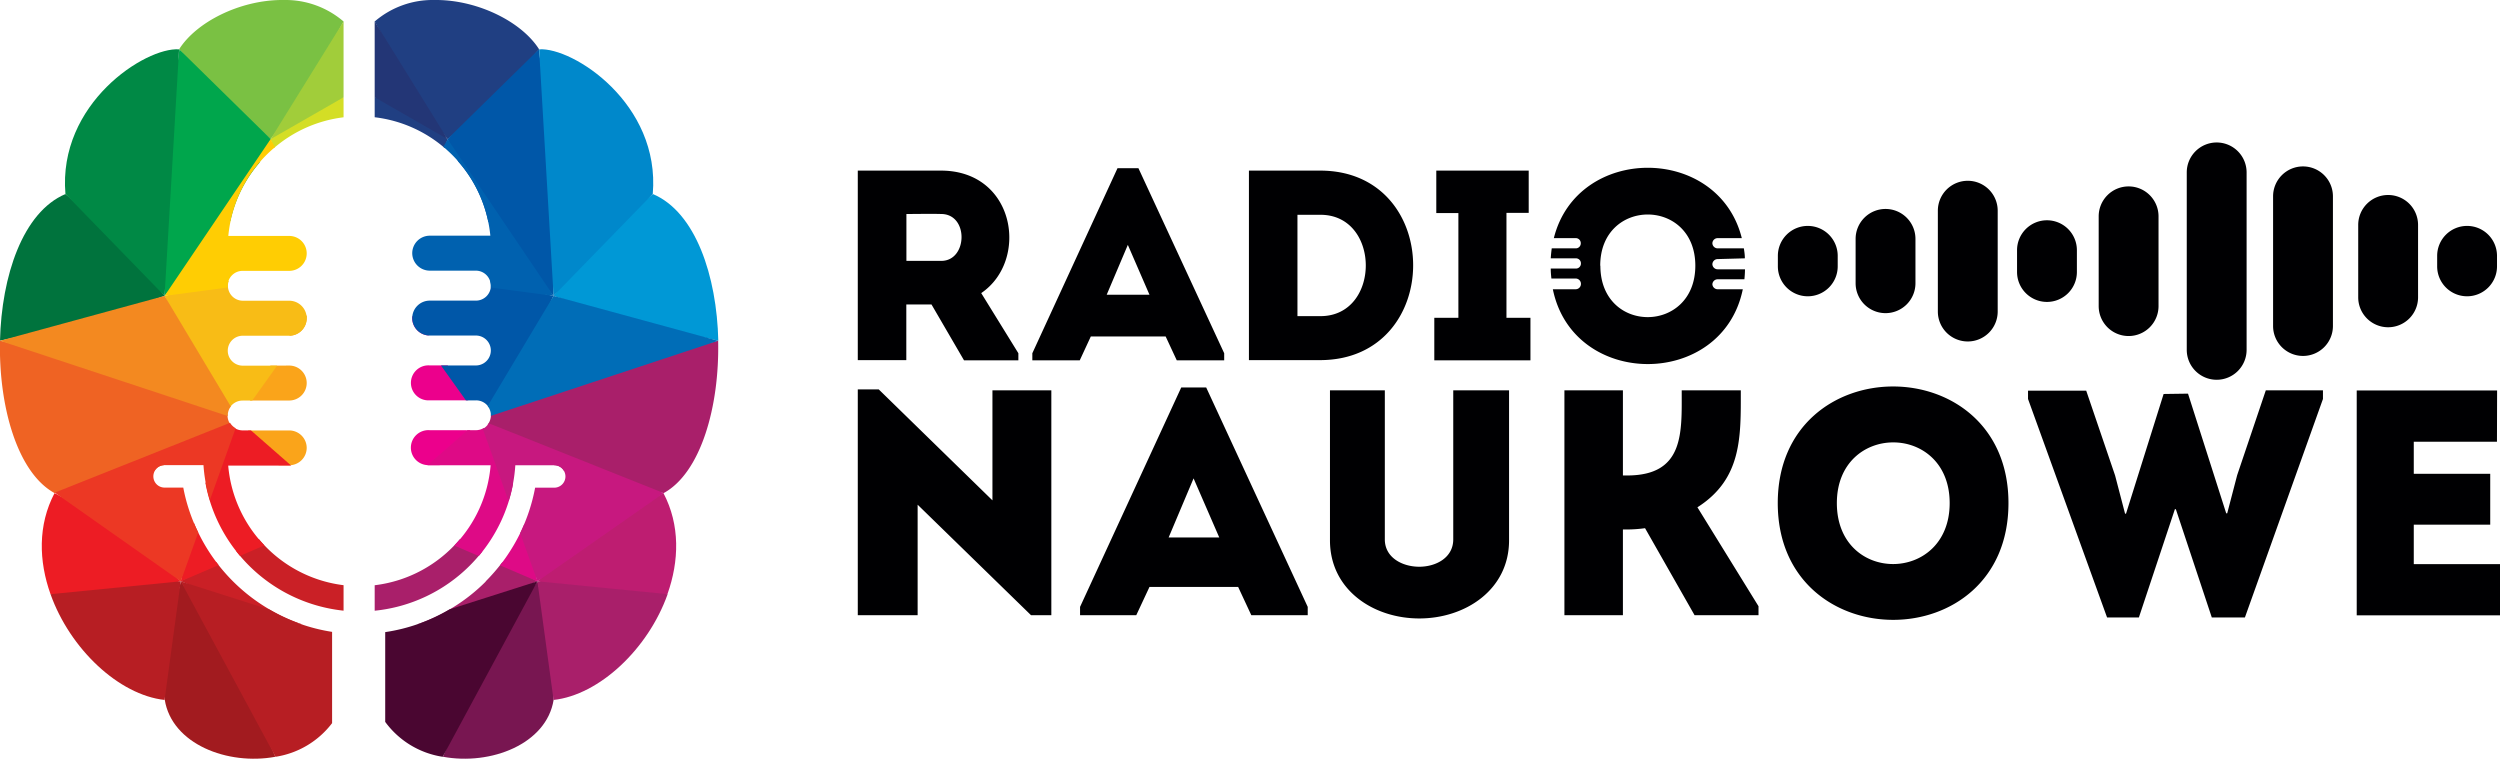 <svg xmlns="http://www.w3.org/2000/svg" viewBox="0 0 501.29 152.15"><defs><style>.cls-1{fill:#d4de25;}.cls-1,.cls-10,.cls-11,.cls-12,.cls-13,.cls-14,.cls-15,.cls-16,.cls-17,.cls-18,.cls-19,.cls-2,.cls-20,.cls-21,.cls-22,.cls-23,.cls-24,.cls-25,.cls-26,.cls-27,.cls-28,.cls-29,.cls-3,.cls-30,.cls-31,.cls-4,.cls-5,.cls-6,.cls-7,.cls-8,.cls-9{fill-rule:evenodd;}.cls-2{fill:#7ac143;}.cls-3{fill:#00a64c;}.cls-4{fill:#00733d;}.cls-5{fill:#faa41a;}.cls-6{fill:#ca2026;}.cls-7{fill:#ed1c24;}.cls-8{fill:#ef6323;}.cls-9{fill:#a21b1f;}.cls-10{fill:#b71e23;}.cls-11{fill:#ec3824;}.cls-12{fill:#f8bc16;}.cls-13{fill:#f38920;}.cls-14{fill:#008945;}.cls-15{fill:#a1cd3a;}.cls-16{fill:#ffcd03;}.cls-17{fill:#203f82;}.cls-18{fill:#0057a8;}.cls-19{fill:#0098d6;}.cls-20{fill:#ec008c;}.cls-21{fill:#a91f6a;}.cls-22{fill:#de0a86;}.cls-23{fill:#be1d71;}.cls-24{fill:#781651;}.cls-25{fill:#4a0631;}.cls-26{fill:#c7187f;}.cls-27{fill:#006db7;}.cls-28{fill:#0088cb;}.cls-29{fill:#233676;}.cls-30{fill:#0061af;}.cls-31{fill:#000002;}</style></defs><g id="Warstwa_2" data-name="Warstwa 2"><g id="Layer_1" data-name="Layer 1"><path class="cls-1" d="M68.89,23.52v-4l-4.72-.32-9.92,8.72.61,1.83A26.26,26.26,0,0,1,68.89,23.52Z"/><path class="cls-2" d="M54.25,27.91l6.49-8.6,8.15-15A17.87,17.87,0,0,0,56.94,0h-.66C48,.11,39.38,4.4,35.91,9.89L46.64,21.73Z"/><path class="cls-3" d="M33,59.33l13.2-15.06A26.42,26.42,0,0,1,52,32.67l2.3-4.76-18.34-18-2.84,23Z"/><path class="cls-4" d="M33,59.33,24.61,48.45,13.12,38.91C4.56,42.54.31,55.35,0,68.31L19.64,64Z"/><path class="cls-5" d="M61.43,63.26,58,67.31h0a3.51,3.51,0,0,0,3.5-3.5h0a3.19,3.19,0,0,0,0-.54Zm-7.2,10.05-4.13,7H58a3.51,3.51,0,0,0,3.5-3.51h0a3.5,3.5,0,0,0-3.5-3.5Zm-4.52,13L55.49,93l.41.29H58a3.5,3.5,0,0,0,3.5-3.5h0A3.51,3.51,0,0,0,58,86.31Z"/><path class="cls-6" d="M68.89,122.45v-5.11a26.36,26.36,0,0,1-17-9.26l-4.51,2.45a31.48,31.48,0,0,0,21.53,11.92ZM43.36,112.7a35.81,35.81,0,0,0,3.33,3.84l0,0a36,36,0,0,0,14,8.68l-7.81-1.62-16.67-7.08Z"/><path class="cls-7" d="M58.32,93.3l-8-7H48.67A3,3,0,0,1,47,85.8L41.2,96.87a31.28,31.28,0,0,0,6.93,14.59l4.89-2.1a26.31,26.31,0,0,1-7.26-16H58a2.06,2.06,0,0,0,.35,0ZM38.88,104.83a35.74,35.74,0,0,0,4.95,8.48l-7.59,3.25Z"/><path class="cls-8" d="M45.68,83.14,29.57,75.7,0,68.31C-.29,81.47,3.48,94.8,10.94,98.87L31,94.38h0a2.25,2.25,0,0,1,1.77-1.08l13.46-8.18a2.94,2.94,0,0,1-.6-1.79h0A1,1,0,0,1,45.68,83.14Z"/><path class="cls-7" d="M36.24,116.56,26.2,107,10.94,98.87c-3.38,6.41-3.17,13.65-.81,20.27l13.42.23Z"/><path class="cls-9" d="M55.22,151.75,46,130.44l-9.72-13.88-3.11,11.78-.13,12c1.43,8.84,12.59,13.19,22.22,11.4Z"/><path class="cls-10" d="M54.07,122.25l-17.83-5.69,19,35.19A17.61,17.61,0,0,0,66.59,145v-18.3A35.53,35.53,0,0,1,54.07,122.25Z"/><path class="cls-10" d="M33,140.35l3.24-23.79-26.11,2.58c3.92,11,13.72,20.21,22.87,21.21Z"/><path class="cls-11" d="M36.24,116.56l3.51-9.79a35.2,35.2,0,0,1-3-9H33a2.25,2.25,0,1,1,0-4.5h7.8a31,31,0,0,0,1.29,7l5.16-14.41a3,3,0,0,1-1.12-1.08l-35.15,14Z"/><path class="cls-12" d="M50.57,80.32l5-7H48.67a3,3,0,0,1,0-6H58a3.51,3.51,0,0,0,3.5-3.5h0A3.51,3.51,0,0,0,58,60.3h-9.3a3,3,0,0,1-3-3h0a2.79,2.79,0,0,1,.18-1L33,59.33l4.88,11.22,8.19,11.21a3,3,0,0,1,2.56-1.44Z"/><path class="cls-13" d="M46.28,81.51,33,59.33l-33,9L45.67,83.42v-.1h0A3,3,0,0,1,46.28,81.51Z"/><path class="cls-14" d="M33,59.33,35.91,9.89c-6.8-.45-24.33,10.89-22.79,29Z"/><polygon class="cls-15" points="68.89 19.51 68.89 4.29 54.25 27.91 68.89 19.51"/><path class="cls-16" d="M55.13,29.51l-.88-1.6L33,59.33l12.65-1.69c0-.11,0-.22,0-.33h0a3,3,0,0,1,3-3H58a3.5,3.5,0,0,0,0-7H45.78A26.44,26.44,0,0,1,55.13,29.51Z"/><path class="cls-17" d="M75.13,23.51v-4l4.71-.32,9.92,8.72-.59,1.77A26.26,26.26,0,0,0,75.13,23.51Z"/><path class="cls-17" d="M89.76,27.91l-6.48-8.6-8.15-15A17.84,17.84,0,0,1,87.07,0h.66c8.27.11,16.9,4.4,20.37,9.89L97.38,21.73Z"/><path class="cls-18" d="M111,59.33,97.89,44.41a26.36,26.36,0,0,0-6-12l-2.18-4.51,18.34-18,2.85,23Z"/><path class="cls-19" d="M111,59.33l8.43-10.88,11.49-9.54c8.57,3.63,12.81,16.44,13.11,29.4L124.37,64Z"/><path class="cls-20" d="M82.68,63.37,86,67.27a3.52,3.52,0,0,1-3.36-3.5h0c0-.13,0-.27,0-.4Zm7.09,9.9,4.12,7H86.17a3.51,3.51,0,1,1,0-7Zm4.56,13L88.53,93l-.37.26h-2a3.51,3.51,0,1,1,0-7Z"/><path class="cls-21" d="M75.13,122.46v-5.11a26.45,26.45,0,0,0,17.08-9.23l4.51,2.45a32.11,32.11,0,0,1-2.51,2.83,31.4,31.4,0,0,1-19.08,9.06Zm25.59-9.72a36.85,36.85,0,0,1-3.33,3.83l0,.05a35.9,35.9,0,0,1-13.8,8.59l7.56-1.57,16.67-7.08Z"/><path class="cls-22" d="M85.75,93.26l8-7h1.71A3.05,3.05,0,0,0,97,85.82L102.88,97A31.35,31.35,0,0,1,96,111.49l-4.9-2.1a26.3,26.3,0,0,0,7.28-16.1H86.17a2.77,2.77,0,0,1-.42,0ZM105.17,105a36.28,36.28,0,0,1-4.91,8.36l7.51,3.22Z"/><path class="cls-21" d="M98.43,83.1l16-7.4L144,68.31c.3,13.16-3.47,26.49-10.92,30.56l-20-4.47a2.24,2.24,0,0,0-1.9-1.11l-13.4-8.15a3,3,0,0,0,.65-1.86h0C98.44,83.22,98.43,83.16,98.43,83.1Z"/><path class="cls-23" d="M107.77,116.56l10-9.58,15.26-8.11c3.37,6.41,3.16,13.65.8,20.27l-13.42.23Z"/><path class="cls-24" d="M88.8,151.75l9.25-21.31,9.72-13.88,3.12,11.78.12,12c-1.42,8.84-12.59,13.19-22.21,11.4Z"/><path class="cls-25" d="M90.15,122.18l17.62-5.62-19,35.19a17.57,17.57,0,0,1-11.53-7v-18A35.51,35.51,0,0,0,90.15,122.18Z"/><path class="cls-21" d="M111,140.35l-3.24-23.79,26.11,2.58c-3.91,11-13.71,20.21-22.87,21.21Z"/><path class="cls-26" d="M107.77,116.56l-3.47-9.67a35.79,35.79,0,0,0,3-9.1h3.83a2.25,2.25,0,0,0,0-4.5h-7.8a30.65,30.65,0,0,1-1.34,7.2L96.81,86A3.12,3.12,0,0,0,98,84.87l35.1,14Z"/><path class="cls-18" d="M93.42,80.28l-5-7h7a3,3,0,1,0,0-6H86.17a3.51,3.51,0,0,1-3.51-3.5h0a3.51,3.51,0,0,1,3.51-3.5h9.26a3,3,0,0,0,3-3h0a2.9,2.9,0,0,0-.16-.94l12.69,3L106.1,70.55,98,81.67a3,3,0,0,0-2.54-1.39Z"/><path class="cls-27" d="M97.79,81.42,111,59.33l33,9L98.43,83.39s0-.07,0-.11h0A3,3,0,0,0,97.79,81.42Z"/><path class="cls-28" d="M111,59.33,108.1,9.89c6.8-.45,24.34,10.89,22.79,29Z"/><polygon class="cls-29" points="75.13 19.51 75.13 4.29 89.76 27.91 75.13 19.51"/><path class="cls-30" d="M88.91,29.46l.85-1.55L111,59.33,98.41,57.65a2.43,2.43,0,0,0,0-.38h0a3,3,0,0,0-3-3H86.17a3.52,3.52,0,0,1-3.51-3.5h0a3.52,3.52,0,0,1,3.51-3.51H98.32A26.41,26.41,0,0,0,88.91,29.46Z"/><path class="cls-31" d="M206.69,123.36h4.12V78.27H199v22.06l-22.8-22.25H172v45.28H184V101.2l22.74,22.16Zm44.26,0h11.27v-1.67l-20.36-44h-5l-20.29,44v1.67h11.27l2.65-5.67h17.78l2.64,5.67Zm-6.45-15.59H234.33l5-11.85,5.15,11.85Zm40.08,5.87c-3.36,0-6.9-1.81-6.9-5.48V78.27h-11v30.08c0,9.92,8.69,15.66,17.91,15.66s18-5.74,18-15.66V78.27H291.4v29.89c0,3.67-3.47,5.48-6.82,5.48Zm40.84,9.72v-17.2a26.81,26.81,0,0,0,4.44-.25l9.93,17.45h12.82v-1.8l-12.25-19.84c9-5.73,8.7-14.24,8.7-23.45H337.21c0,8.44.58,17.07-10.95,17.07h-.84V78.27H313.69v45.09Zm77.31-22.48c0-31.18-46.26-31.18-46.26,0s46.26,31.25,46.26,0Zm-34.41,0c0-16.23,22.62-16.23,22.62,0s-22.62,16.36-22.62,0ZM433.84,79l-7.54,24h-.19l-2-7.66-5.79-17H406.65V80l15.85,43.81h6.38l7.22-21.71h.19l7.21,21.71h6.64L465.79,80V78.27H454.33l-5.74,17-2,7.66h-.2l-7.66-24Zm66.87-.71H472.56v45.09h28.73V113.12H484V105.2h15.33V95H484V88.58h16.68Z"/><path class="cls-31" d="M196.75,58.77c9.62-6.52,6.9-24.5-8-24.56H172v38h9.73V61.05h5.05l6.52,11.2H204.2V70.83l-7.45-12.06Zm-8-6.46h-7v-9.4c2.28,0,4.67-.06,7,0,5.54.05,5.27,9.4,0,9.4Zm47.22,19.94h9.5V70.83L228.27,33.72h-4.19L207,70.83v1.42h9.51l2.22-4.79h15l2.23,4.79ZM230.49,59.1h-8.58l4.24-10,4.34,10Zm34.29-24.89H250.43v38h14.35c24.77-.11,24.77-37.93,0-38Zm-4.62,8.86h4.62c12.11,0,12.11,20.32,0,20.32h-4.62V43.07Zm41.89,20.65h4.83v8.53H287.6V63.72h4.83v-21H288V34.21h18.53v8.48h-4.46v21ZM349.87,51.8c0-.7-.1-1.37-.2-2h-5.26a1.06,1.06,0,0,1-1.05-1.05h0a1.06,1.06,0,0,1,1.05-1h4.85c-4.7-18.81-33-18.81-37.69,0h4.35a1,1,0,0,1,1.05,1h0a1,1,0,0,1-1.05,1.05h-4.77c-.09.66-.16,1.33-.2,2h5A1,1,0,0,1,317,52.85h0a1,1,0,0,1-1.05,1h-5c0,.69.06,1.37.13,2h4.87A1.06,1.06,0,0,1,317,57h0A1.06,1.06,0,0,1,315.92,58h-4.55c4.08,20,34,20,38.09,0h-5A1.06,1.06,0,0,1,343.36,57h0a1.06,1.06,0,0,1,1.05-1h5.37c.07-.65.11-1.33.12-2h-5.49a1.06,1.06,0,0,1-1.05-1h0a1.06,1.06,0,0,1,1.05-1.05Zm-29,1.48c0-13.69,19.07-13.69,19.07,0S320.9,67.08,320.9,53.28Z"/><path class="cls-31" d="M478.86,39.1h0a6,6,0,0,0-6,6V59.62a6,6,0,0,0,6,6h0a6,6,0,0,0,6-6V45.11A6,6,0,0,0,478.86,39.1Z"/><path class="cls-31" d="M461.79,33.37h0a6,6,0,0,0-6,6v26a6,6,0,0,0,6,6h0a6,6,0,0,0,6-6V39.39A6,6,0,0,0,461.79,33.37Z"/><path class="cls-31" d="M444.48,28.57h0a6,6,0,0,0-6,6V70.15a6,6,0,0,0,6,6h0a6,6,0,0,0,6-6V34.58A6,6,0,0,0,444.48,28.57Z"/><path class="cls-31" d="M426.82,37.38h0a6,6,0,0,0-6,6v18a6,6,0,0,0,6,6h0a6,6,0,0,0,6-6v-18A6,6,0,0,0,426.82,37.38Z"/><path class="cls-31" d="M410.45,44.17h0a6,6,0,0,0-6,6v4.37a6,6,0,0,0,6,6h0a6,6,0,0,0,6-6V50.18A6,6,0,0,0,410.45,44.17Z"/><path class="cls-31" d="M394.57,36.25h0a6,6,0,0,0-6,6V62.47a6,6,0,0,0,6,6h0a6,6,0,0,0,6-6V42.26A6,6,0,0,0,394.57,36.25Z"/><path class="cls-31" d="M378.08,41.9h0a6,6,0,0,0-6,6v8.89a6,6,0,0,0,6,6h0a6,6,0,0,0,6-6V47.92A6,6,0,0,0,378.08,41.9Z"/><path class="cls-31" d="M362.49,45.3h0a6,6,0,0,0-6,6v2.11a6,6,0,0,0,6,6h0a6,6,0,0,0,6-6V51.31A6,6,0,0,0,362.49,45.3Z"/><path class="cls-31" d="M494.69,45.3h0a6,6,0,0,0-6,6v2.11a6,6,0,0,0,6,6h0a6,6,0,0,0,6-6V51.31A6,6,0,0,0,494.69,45.3Z"/></g></g></svg>